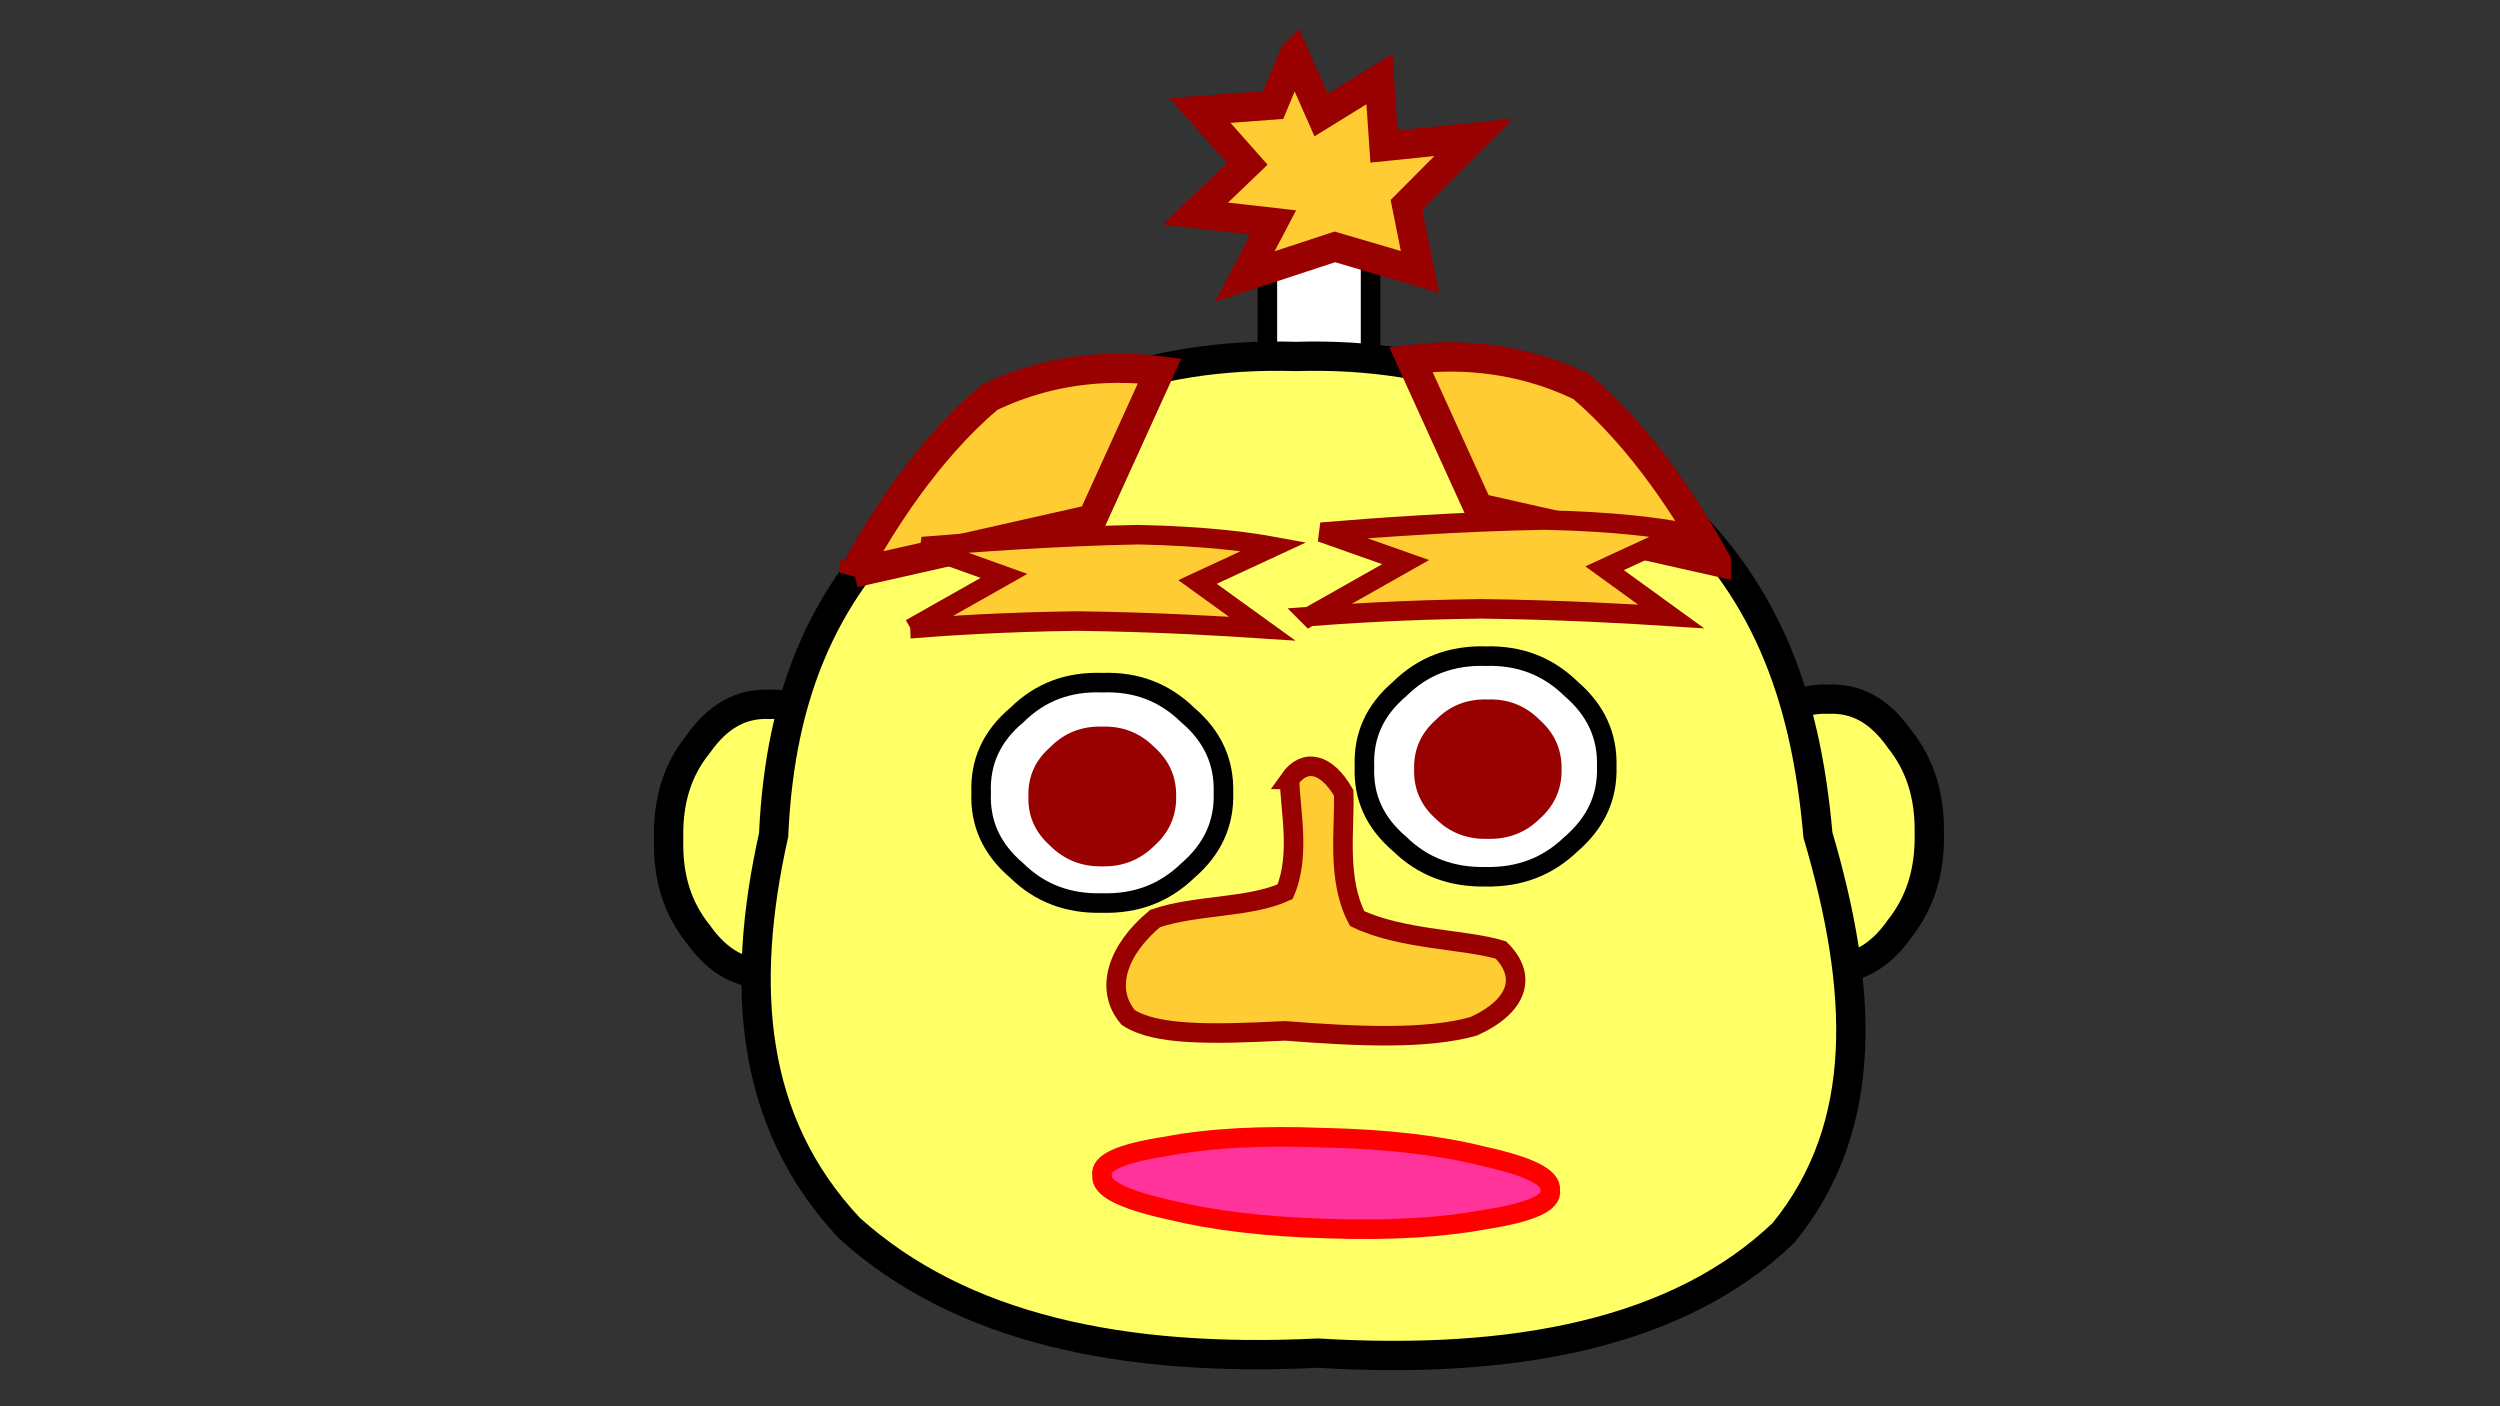 <svg xmlns="http://www.w3.org/2000/svg" image-rendering="optimizeSpeed" baseProfile="basic" viewBox="0 0 512 288"><rect x="0" y="0" width="512" height="288" fill="#333333" stroke="none"/><path fill="#ff6" stroke="#000" stroke-width="6" d="M374.44 143.19c5.81-.25 10.56 2.43 14.56 8.12 4.25 5.31 6.25 11.63 6.12 19.44.13 7.75-1.87 14.13-6.12 19.5-4 5.69-8.75 8.31-14.56 8.13-5.88.18-10.63-2.44-14.63-8.13-4.31-5.37-6.25-11.75-6.06-19.5-.19-7.81 1.75-14.13 6.06-19.44 4-5.69 8.75-8.37 14.63-8.12zM157.62 144.25c5.82-.25 10.57 2.44 14.57 8.13 4.25 5.31 6.25 11.68 6.12 19.5.13 7.74-1.87 14.06-6.12 19.43-4 5.63-8.75 8.31-14.57 8.13-5.87.18-10.62-2.5-14.62-8.13-4.31-5.37-6.25-11.69-6.06-19.43-.19-7.82 1.75-14.19 6.06-19.5 4-5.69 8.75-8.38 14.62-8.13z"/><path fill="#fff" stroke="#000" stroke-width="4" d="M259.56 40.06H280.69v42.32H259.56V61.25 40.06z"/><path fill="#ff6" stroke="#000" stroke-width="6" d="M265.38 73c30.12-.88 54.87 8.56 75.56 28.75 20.25 18.06 28.81 39.87 31.37 69.25 9.25 31.38 10.81 59.62-7.06 81.5-21.44 20.5-54.94 27.06-95.31 24.62-39.94 1.94-73.13-5-95.94-25.56-20.44-21.75-22.5-49.5-15.56-80.56 1.31-29.25 10.5-51.12 31.37-69.25 20.63-20.19 45.38-29.63 75.57-28.75z"/><path fill="#fff" stroke="#000" stroke-width="4" d="M225.75 139.81c6.94-.25 12.69 1.94 17.5 6.63 5.06 4.31 7.5 9.56 7.31 15.94.19 6.31-2.25 11.56-7.31 15.93-4.81 4.63-10.56 6.81-17.5 6.63-7 .18-12.75-2-17.5-6.63-5.13-4.37-7.56-9.62-7.31-15.93-.25-6.38 2.18-11.63 7.31-15.94 4.75-4.69 10.5-6.88 17.5-6.63zM304.25 134.38c6.94-.19 12.69 2 17.5 6.68 5.06 4.38 7.5 9.56 7.31 15.94.19 6.31-2.25 11.5-7.31 15.88-4.81 4.62-10.56 6.81-17.5 6.68-7 .13-12.81-2.06-17.56-6.68-5.13-4.38-7.5-9.57-7.25-15.88-.25-6.38 2.12-11.56 7.25-15.94 4.75-4.68 10.56-6.87 17.56-6.68z"/><path fill="#900" stroke="#900" stroke-width="4" d="M225.75 150.81c3.69-.12 6.69 1.07 9.25 3.63 2.69 2.37 3.94 5.18 3.88 8.68.06 3.44-1.19 6.26-3.88 8.69-2.56 2.5-5.56 3.69-9.25 3.63-3.69.06-6.75-1.13-9.25-3.63-2.75-2.43-4-5.25-3.88-8.69-.12-3.5 1.13-6.31 3.88-8.68 2.5-2.56 5.56-3.75 9.25-3.63zM304.69 145.25c3.69-.13 6.69 1.06 9.25 3.63 2.68 2.37 3.94 5.18 3.87 8.68.07 3.44-1.19 6.32-3.87 8.69-2.56 2.5-5.56 3.63-9.25 3.56-3.75.07-6.75-1.06-9.25-3.56-2.69-2.37-3.94-5.25-3.82-8.69-.12-3.5 1.13-6.31 3.82-8.68 2.5-2.57 5.5-3.76 9.25-3.63z"/><path fill="#f39" stroke="red" stroke-width="4" d="M271.38 233c12.87.31 23.5 1.56 32.43 3.81 9.44 2.07 13.94 4.31 13.69 6.94.44 2.56-3.88 4.5-13.25 6-8.81 1.63-19.37 2.31-32.31 1.87-13-.37-23.63-1.68-32.56-3.87-9.57-2.13-14-4.44-13.69-7-.5-2.63 3.81-4.56 13.25-6 8.81-1.69 19.44-2.25 32.44-1.75z"/><path fill="#fc3" stroke="#900" stroke-width="6" d="M265.06 11.12l5.5 12.44 11.94-7.37.94 13.81 18.37-1.88-13.75 13.82 2.75 13.75-17.43-5.13-18.44 6.06 5.81-11.06-15.94-1.81 10.63-10.19-9.69-10.94 15-1.12 4.31-10.38zM174.94 117.31l48.75-11 13.81-30.37c-8.06-1-21.06-1.25-34.94 5.5-12.94 11-22.25 26-27.62 35.87zM351.5 115l-48.75-11-13.81-30.38c8-1 21-1.18 34.94 5.57 12.87 11 22.18 25.93 27.62 35.81z"/><path fill="#fc3" stroke="#900" stroke-width="4" d="M268.19 126.25c7.19-.56 19.43-1.37 35.06-1.56 16.13.19 30.31 1 39 1.56l-13.63-9.87 16-7.38c-4.87-.94-13.74-2.19-28.37-2.5-17.13.31-34.69 1.56-45.69 2.5l17.32 6.12-19.69 11.13zM186.5 128.75c7-.56 18.94-1.37 34.12-1.56 15.69.19 29.44 1 37.88 1.56l-13.25-9.56 15.63-7.25c-4.76-.88-13.5-2.13-27.69-2.44-16.63.31-33.69 1.56-44.31 2.44l16.74 6-19.12 10.81zM264.12 159.62c0 5.76 2.32 15.44-.93 23-7.38 3.38-18.31 2.63-26.63 5.5-7.68 6.38-10.44 14.44-5.5 20.26 5.63 3.68 17 3.5 32.13 2.74 15.19 1.19 29.06 1.76 38.62-.93 9.19-4.19 10.94-10.31 5.57-15.63-7.44-2.25-20.26-2.06-29.44-6.44-4.25-8.12-2.5-18.5-2.75-25.74-3.5-6.13-8-7.13-11.07-2.76z"/></svg>